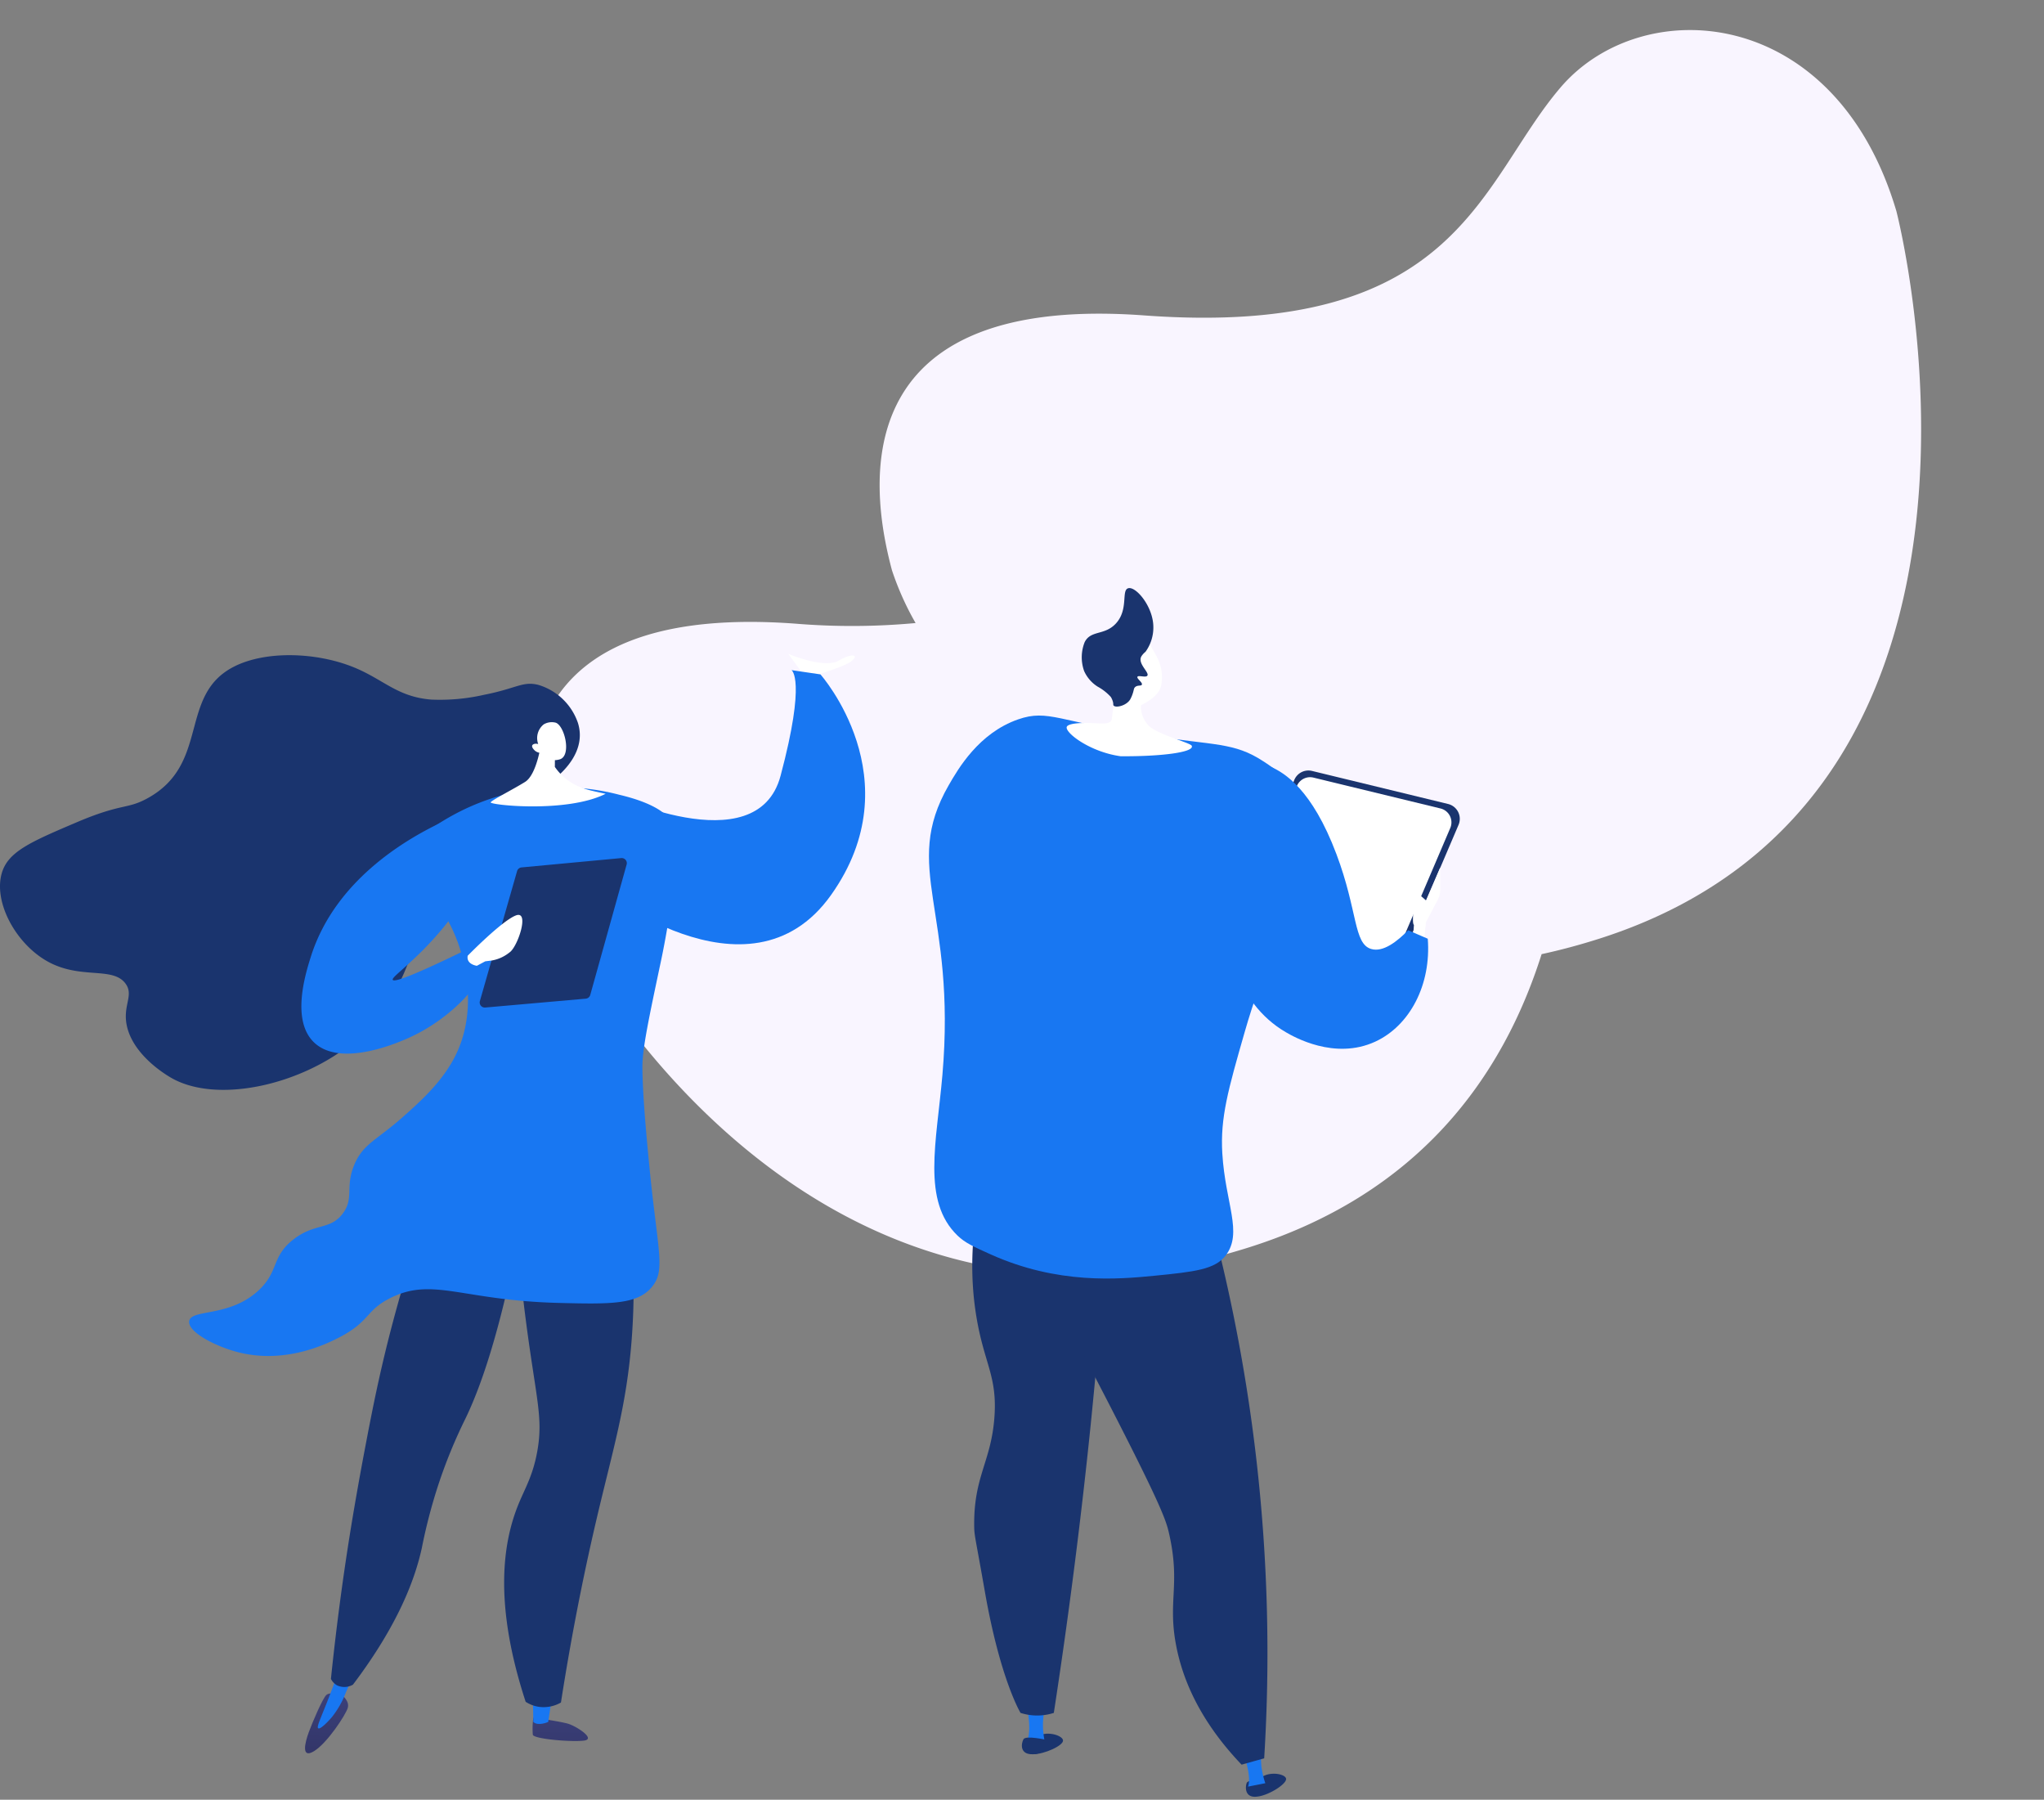 <svg xmlns="http://www.w3.org/2000/svg" xmlns:xlink="http://www.w3.org/1999/xlink" width="347.643" height="306.017" viewBox="0 0 347.643 306.017">
  <rect x="0" y="0" width="347.643" height="306.017" fill="#808080" stroke="none"/>
  <defs>
    <linearGradient id="linear-gradient" x1="0.598" y1="-3.524" x2="0.366" y2="6.387" gradientUnits="objectBoundingBox">
      <stop offset="0" stop-color="#444b8c"/>
      <stop offset="0.996" stop-color="#26264f"/>
    </linearGradient>
    <linearGradient id="linear-gradient-2" x1="0.635" y1="-1.189" x2="0.336" y2="2.684" xlink:href="#linear-gradient"/>
  </defs>
  <g id="グループ_12947" data-name="グループ 12947" transform="translate(-143.891 -1167)">
    <path id="合体_234" data-name="合体 234" d="M76.267,196.338a117.275,117.275,0,0,0,3.1-20.224,48.939,48.939,0,0,1-9.5,2.567c-10.958,1.121-48.339,3.091-36.083-49.149S20.377,69.728,6.56,53.5-.108,5.2,36.269.4c0,0,102.137-9.98,114.288,69.192q.8,5.226,1.072,10.166c19.7,9.85,36.859,26.994,41.41,56.64,12.152,79.172-69.731,107.963-80.689,109.084a67.681,67.681,0,0,1-6.923.378C90.762,245.865,65.959,240.275,76.267,196.338Z" transform="translate(461.144 1167) rotate(81)" fill="#f9f5ff"/>
    <g id="グループ_10845" data-name="グループ 10845" transform="translate(143.891 1278.183)">
      <path id="パス_45423" data-name="パス 45423" d="M1978.127,1463.931l-2.083-2.822s6.091,2.573,8.582,1.145,3.51-.92,2.087.15c-.966.727-4.138,1.765-6.076,2.357A2.287,2.287,0,0,1,1978.127,1463.931Z" transform="translate(-1841.977 -1461.109)" fill="#fff"/>
      <path id="パス_45424" data-name="パス 45424" d="M1998.584,1486.627s15.841,17.784,1.8,37.527-40.115-1.648-40.115-1.648l2.122-15.849s25.377,12.378,29.415-2.782c4.4-16.5,1.86-17.968,1.86-17.968Z" transform="translate(-1859.047 -1483.142)" fill="#1877f2"/>
      <path id="パス_45425" data-name="パス 45425" d="M2383.12,3082.546a13.293,13.293,0,0,0-.09,2.912c.184.731,6.525,1.259,8.678,1s-1.282-2.452-2.653-2.865S2383.12,3082.546,2383.12,3082.546Z" transform="translate(-2292.407 -2901.672)" fill="url(#linear-gradient)"/>
      <path id="パス_45426" data-name="パス 45426" d="M2440.819,3048.372l-.668,4.376s-1.7.766-2.524.009l-.09-4.581Z" transform="translate(-2346.914 -2871.137)" fill="#1877f2"/>
      <path id="パス_45427" data-name="パス 45427" d="M2754.888,3045.871s1.346,1,.987,2.194-3.5,5.987-5.736,7.347-1.536-1.473-.885-3.238,2.315-5.652,2.964-6.3S2754.888,3045.871,2754.888,3045.871Z" transform="translate(-2696.733 -2868.831)" fill="url(#linear-gradient-2)"/>
      <path id="パス_45428" data-name="パス 45428" d="M2742.834,3005.082c-.65,1.813-1.276,3.3-1.765,4.4a15.711,15.711,0,0,1-2.345,4.136c-.584.689-1.968,2.16-2.34,1.915s.635-2.036,2.585-7.272c.284-.76,1.178-3.182,1.178-3.182Z" transform="translate(-2682.258 -2832.85)" fill="#1877f2"/>
      <path id="パス_45429" data-name="パス 45429" d="M2334.71,2324.932a113.261,113.261,0,0,1,.243,20.215c-.868,11.184-3.1,18.262-5.908,30.187-1.714,7.288-4.023,18.014-6.114,31.429a5.9,5.9,0,0,1-3.749.735,5.686,5.686,0,0,1-2.252-.855c-5.484-16.756-3.864-27.14-1.218-33.609,1.128-2.758,2.5-4.933,3.226-9.172.968-5.608-.229-8.743-1.934-21.734-1.216-9.26-1.005-10.691-.2-12.079C2320.043,2324.494,2329.932,2324.6,2334.71,2324.932Z" transform="translate(-2227.525 -2228.458)" fill="#1a346e"/>
      <path id="パス_45430" data-name="パス 45430" d="M2519.715,2343.418c-3.359,17.348-6.656,26.46-9.151,31.614a86.552,86.552,0,0,0-4.609,11.25,91.586,91.586,0,0,0-2.8,10.717c-1.159,5.318-4.021,13.082-11.722,23.266a2.925,2.925,0,0,1-2.665.137,2.578,2.578,0,0,1-1.078-1.119c1.007-9.737,2.163-17.918,3.166-24.233.211-1.325,1.138-7.119,2.591-14.775.569-3,1.4-7.385,2.4-11.894,1.243-5.615,3.15-13.253,6.089-22.406Z" transform="translate(-2431.405 -2244.995)" fill="#1a346e"/>
      <path id="パス_45431" data-name="パス 45431" d="M2478.914,1487.957c2.674-.672,7.267-.777,11.019-4.094,1.13-1,5.131-4.536,3.642-9.262a10.192,10.192,0,0,0-6.706-6.448c-2.671-.69-3.712.6-9.25,1.68a33.707,33.707,0,0,1-9.021.812c-5.825-.479-8.12-3.48-13.267-5.539-6.324-2.529-14.855-2.8-20.234-.07-9.546,4.842-4.01,16.51-14.724,22.392-3.51,1.927-4.313.789-12.068,4.093s-11.647,4.962-12.714,8.627c-1.48,5.087,2.59,12.381,8.2,15.245,5.48,2.8,10.711.642,12.844,3.547,1.518,2.068-.651,3.816.3,7.5,1.229,4.746,6.395,7.876,7.229,8.381,7.744,4.693,22.43,1.457,31.417-6.111C2471.791,1515.061,2464.375,1491.611,2478.914,1487.957Z" transform="translate(-2395.285 -1462.875)" fill="#1a346e"/>
      <path id="パス_45433" data-name="パス 45433" d="M2328.676,1670.187c-.5-.781-2.1-2.945-8.885-4.54a39.042,39.042,0,0,0-17.775-.455,39.7,39.7,0,0,0-20.633,11.822,27.842,27.842,0,0,1,10.932,13.663c.907,2.5,3.585,11.05-.246,19.058-2.208,4.615-6.113,8.078-9.078,10.71-4.448,3.946-6.752,4.553-8.244,8.088-1.624,3.85.012,5.727-2,8.363-2.166,2.83-4.7,1.515-8.375,4.377-3.761,2.932-2.423,5.345-5.845,8.585-4.973,4.708-11.566,3.178-11.873,5.3-.264,1.822,4.421,4.295,8.4,5.3,7.884,1.986,14.76-1.347,16.8-2.374,5.661-2.844,4.684-4.685,9-6.853,7.228-3.63,12.167.409,28.628.825,8.915.226,13.422.276,15.891-2.74,2.255-2.755,1.07-5.777-.283-18.8v0c-.435-4.349-1.345-13.455-1.351-18.645,0-3.067,1.061-8.078,3.188-18.1.125-.591,1.277-6.005,2.207-13.238C2329.973,1674.015,2329.852,1672.015,2328.676,1670.187Z" transform="translate(-2214.477 -1641.696)" fill="#1877f2"/>
      <path id="パス_45435" data-name="パス 45435" d="M2364.547,1593.894s-.708,5.665-2.8,6.962-5.47,2.993-5.843,3.453,12.952,1.892,19.555-1.44c-2.176-.454-2.768-.621-2.768-.621a12.233,12.233,0,0,1-2.8-1.107,9.511,9.511,0,0,1-3.074-2.843l.024-3.136Z" transform="translate(-2272.448 -1579.081)" fill="#fff"/>
      <path id="パス_45436" data-name="パス 45436" d="M2417.458,1570.376a3.135,3.135,0,0,0,3.5,1.091c1.914-.7.772-5.642-.747-6.206a2.685,2.685,0,0,0-2.058.283,2.978,2.978,0,0,0-.936,3.348c-.483-.14-.909-.013-1.015.227-.136.3.274.717.367.811A1.622,1.622,0,0,0,2417.458,1570.376Z" transform="translate(-2325.677 -1553.557)" fill="#fff"/>
      <path id="パス_45437" data-name="パス 45437" d="M2573.553,1737.531c1.393,2.959-5.01,9.851-12.127,13.124-1.45.667-11.863,5.455-16.5.851-3.835-3.8-1.36-11.672-.477-14.48,4.339-13.791,17.664-20.806,23.248-23.337,4.168,10.421,1.713,15.064.747,16.514a55.57,55.57,0,0,1-6.817,7.5c-2.1,1.971-3.415,2.931-3.238,3.238.219.383,2.686-.34,12.265-5C2571.761,1736.116,2573.077,1736.52,2573.553,1737.531Z" transform="translate(-2491.588 -1685.513)" fill="#1877f2"/>
      <g id="グループ_10844" data-name="グループ 10844" transform="translate(81.586 34.718)">
        <path id="パス_45438" data-name="パス 45438" d="M2347.752,1772.342l-16.957,1.588a.867.867,0,0,0-.753.624l-6.328,22.1a.867.867,0,0,0,.91,1.1l17.1-1.508a.867.867,0,0,0,.759-.63l6.188-22.175A.867.867,0,0,0,2347.752,1772.342Z" transform="translate(-2323.681 -1772.338)" fill="#1a346e"/>
      </g>
      <path id="パス_45440" data-name="パス 45440" d="M2482.989,1865.922s5.84-5.975,8.216-6.858.272,5.42-1.12,6.308a6.529,6.529,0,0,1-3.022,1.364l-1.086.136-1.426.76S2482.718,1867.416,2482.989,1865.922Z" transform="translate(-2403.443 -1814.597)" fill="#fff"/>
    </g>
    <g id="グループ_10842" data-name="グループ 10842" transform="translate(301.889 1267)">
      <path id="パス_45400" data-name="パス 45400" d="M869.292,3174.13c-.162-.894-3.051-1.7-4.48-.506-.71.594-1.2,1.8-.788,2.345.15.2-.463.547.124.553C866.092,3176.545,869.453,3175.019,869.292,3174.13Z" transform="translate(-846.493 -2978.237)" fill="#1a346e"/>
      <path id="パス_45401" data-name="パス 45401" d="M861.1,3143.471l-3,.149c1.038-1.887-.21-7.02-.21-7.02l3.235.095s-.08,1.49-.277,3.7A14.012,14.012,0,0,0,861.1,3143.471Z" transform="translate(-841.456 -2947.573)" fill="#1877f2"/>
      <path id="パス_45402" data-name="パス 45402" d="M858.132,3177.636s-3.576-.824-3.963-.115-.687,2.609,1.582,2.548S858.334,3178.238,858.132,3177.636Z" transform="translate(-838.097 -2981.783)" fill="#1a346e"/>
      <path id="合体_233" data-name="合体 233" d="M.135,1.572c.14-.374,1.105-.486,2.045-.5.041-.055.085-.108.129-.158C3.558-.477,6.531-.079,6.817.783s-2.83,2.839-4.76,3.089l-.015,0a3.231,3.231,0,0,1-.525.046C-.173,3.92-.124,2.261.135,1.572Z" transform="translate(53.907 201.597)" fill="#1a346e" stroke="rgba(0,0,0,0)" stroke-miterlimit="10" stroke-width="1"/>
      <path id="パス_45404" data-name="パス 45404" d="M1093.712,3190.594l-2.943.578c.757-2.016-1.215-6.917-1.215-6.917l3.215-.37s.135,1.486.257,3.7A14.04,14.04,0,0,0,1093.712,3190.594Z" transform="translate(-1036.502 -2987.383)" fill="#1877f2"/>
      <path id="パス_45406" data-name="パス 45406" d="M824.086,2560.55q-1.2,20.562-3.436,42.714c-1.752,17.09-3.88,33.419-6.266,48.939a9.23,9.23,0,0,1-5.66,0s-3.44-5.633-6.064-20.605c-1.684-9.607-1.8-9.486-1.819-11.162-.1-8.455,2.871-10.9,3.436-18.459.523-6.992-1.7-9.086-3.032-16.957-1.023-6.052-1.406-14.873,1.819-26.4Z" transform="translate(-793.148 -2460.948)" fill="#1a346e"/>
      <path id="パス_45408" data-name="パス 45408" d="M913.931,2568.124a288.383,288.383,0,0,1,11.32,99.809l-3.841,1.073c-7.444-7.789-10.1-14.948-11.118-20.176-1.5-7.734.761-10.357-1.213-19.1-.454-2.012-1.093-4.173-8.49-18.674-7.06-13.84-8.507-15.85-9.7-20.82a45.536,45.536,0,0,1-.606-17.6Z" transform="translate(-868.237 -2468.951)" fill="#1a346e"/>
      <g id="グループ_10839" data-name="グループ 10839" transform="translate(50.317 31.014)">
        <path id="パス_45409" data-name="パス 45409" d="M1099.376,2175.742l12.633-29.592a2.6,2.6,0,0,0-1.779-3.549l-23.14-5.62a2.6,2.6,0,0,0-3.022,1.544l-11.619,28.441a2.6,2.6,0,0,0,1.647,3.472l22.126,6.77A2.6,2.6,0,0,0,1099.376,2175.742Z" transform="translate(-1072.254 -2136.908)" fill="#1a346e"/>
        <path id="パス_45410" data-name="パス 45410" d="M1105.284,2180.376l11.8-27.641a2.43,2.43,0,0,0-1.661-3.315l-21.615-5.249a2.43,2.43,0,0,0-2.823,1.442l-10.853,26.566a2.43,2.43,0,0,0,1.539,3.243l20.668,6.324A2.43,2.43,0,0,0,1105.284,2180.376Z" transform="translate(-1078.734 -2142.964)" fill="#fff"/>
      </g>
      <path id="パス_45411" data-name="パス 45411" d="M1274.3,2253.949l.379-3.487,2.009-3.83a3.64,3.64,0,0,0,.417-1.691v-3.8l-2.426,5.61a18.266,18.266,0,0,0-2.2-1.744c-.606-.3-.531.91-.076,1.365s-.228,4.169.227,4.548l-.152,2.274Z" transform="translate(-1190.148 -2193.649)" fill="#fff"/>
      <path id="パス_45412" data-name="パス 45412" d="M818.814,2094.23c-1.886-4.613-5.935-7.266-8.035-8.642-4.968-3.255-8.149-2.661-19.557-4.4-15.2-2.313-17.024-4.505-22.135-2.729-6.713,2.333-10.219,8.427-11.825,11.219-8.1,14.077,1.37,21.231-1.061,49.272-.993,11.452-3.539,21.4,2.577,27.289,1.288,1.239,2.728,1.887,5.609,3.184,11.426,5.141,21.67,4.255,27.9,3.639,6.85-.678,10.312-1.067,12.129-3.487,2.9-3.866-.085-8.78-.607-17.283-.374-6.105,1.014-10.943,3.79-20.619C814.049,2109.184,822.428,2103.068,818.814,2094.23Z" transform="translate(-753.916 -2056.141)" fill="#1877f2"/>
      <g id="グループ_10841" data-name="グループ 10841" transform="translate(23.42 0)">
        <g id="グループ_10840" data-name="グループ 10840" transform="translate(0)">
          <path id="パス_45413" data-name="パス 45413" d="M918.113,2000.826a7.317,7.317,0,0,0-.785-5.242c-1.117-2.06-1.4-2.342-1.936-2.7l-.741-.457s-.043-.017-.088-.033a8.577,8.577,0,0,0-2.424-.148c-1.048.224-2.164,4.495-1.846,10.533q-.065.345-.126.7-.248,1.43-.4,2.8c-.1.874-1.337.854-2.214.8-3.563-.228-5.306.076-5.458.606-.284.994,3.942,4.245,9.16,4.976,7,.052,12.7-.694,12.088-1.8-.272-.49-5.7-1.907-7.224-3.313a4.67,4.67,0,0,1-1.4-3.566C915.147,2003.765,917.6,2002.643,918.113,2000.826Z" transform="translate(-902.084 -1984.073)" fill="#fff"/>
          <path id="パス_45414" data-name="パス 45414" d="M930.5,1947.338a7.027,7.027,0,0,1-1.337,4.19,3.117,3.117,0,0,0-.677.74.955.955,0,0,0-.107.221c-.41,1.179,1.465,2.566,1.1,3.094-.263.383-1.536-.129-1.688.2-.143.311.916.956.754,1.328-.122.281-.774.024-1.185.455-.2.215-.145.385-.362,1.041a5.932,5.932,0,0,1-.427,1c-.647,1.1-2.478,1.5-2.83,1.06-.1-.123-.014-.225-.114-.636a3.287,3.287,0,0,0-.358-.822,8.521,8.521,0,0,0-2.216-1.744,6.063,6.063,0,0,1-2.312-2.633c-.049-.126-.08-.222-.1-.29a6.954,6.954,0,0,1,.174-4.65c1.038-2.087,3.381-1.1,5.3-3.163,2.213-2.385.895-5.646,2.1-6.006C927.528,1940.33,930.507,1943.878,930.5,1947.338Z" transform="translate(-915.756 -1940.697)" fill="#1a346e"/>
        </g>
      </g>
      <path id="パス_45417" data-name="パス 45417" d="M1099.484,2157.911l-3.335-1.44c-1.879,1.922-4.276,3.79-6.292,3.183-3.005-.9-2.254-6.433-5.913-16.146-4.146-11.006-8.849-13.834-11.219-14.857-1.323-.571-2.237-.951-3.335-.682-5.053,1.235-6.724,14.4-5.306,24.257.8,5.551,2.365,16.437,11.295,21.6,1.268.734,8.251,4.774,15.161,1.592C1096.442,2172.7,1100.09,2165.727,1099.484,2157.911Z" transform="translate(-1014.649 -2098.294)" fill="#1877f2"/>
    </g>
  </g>
</svg>

